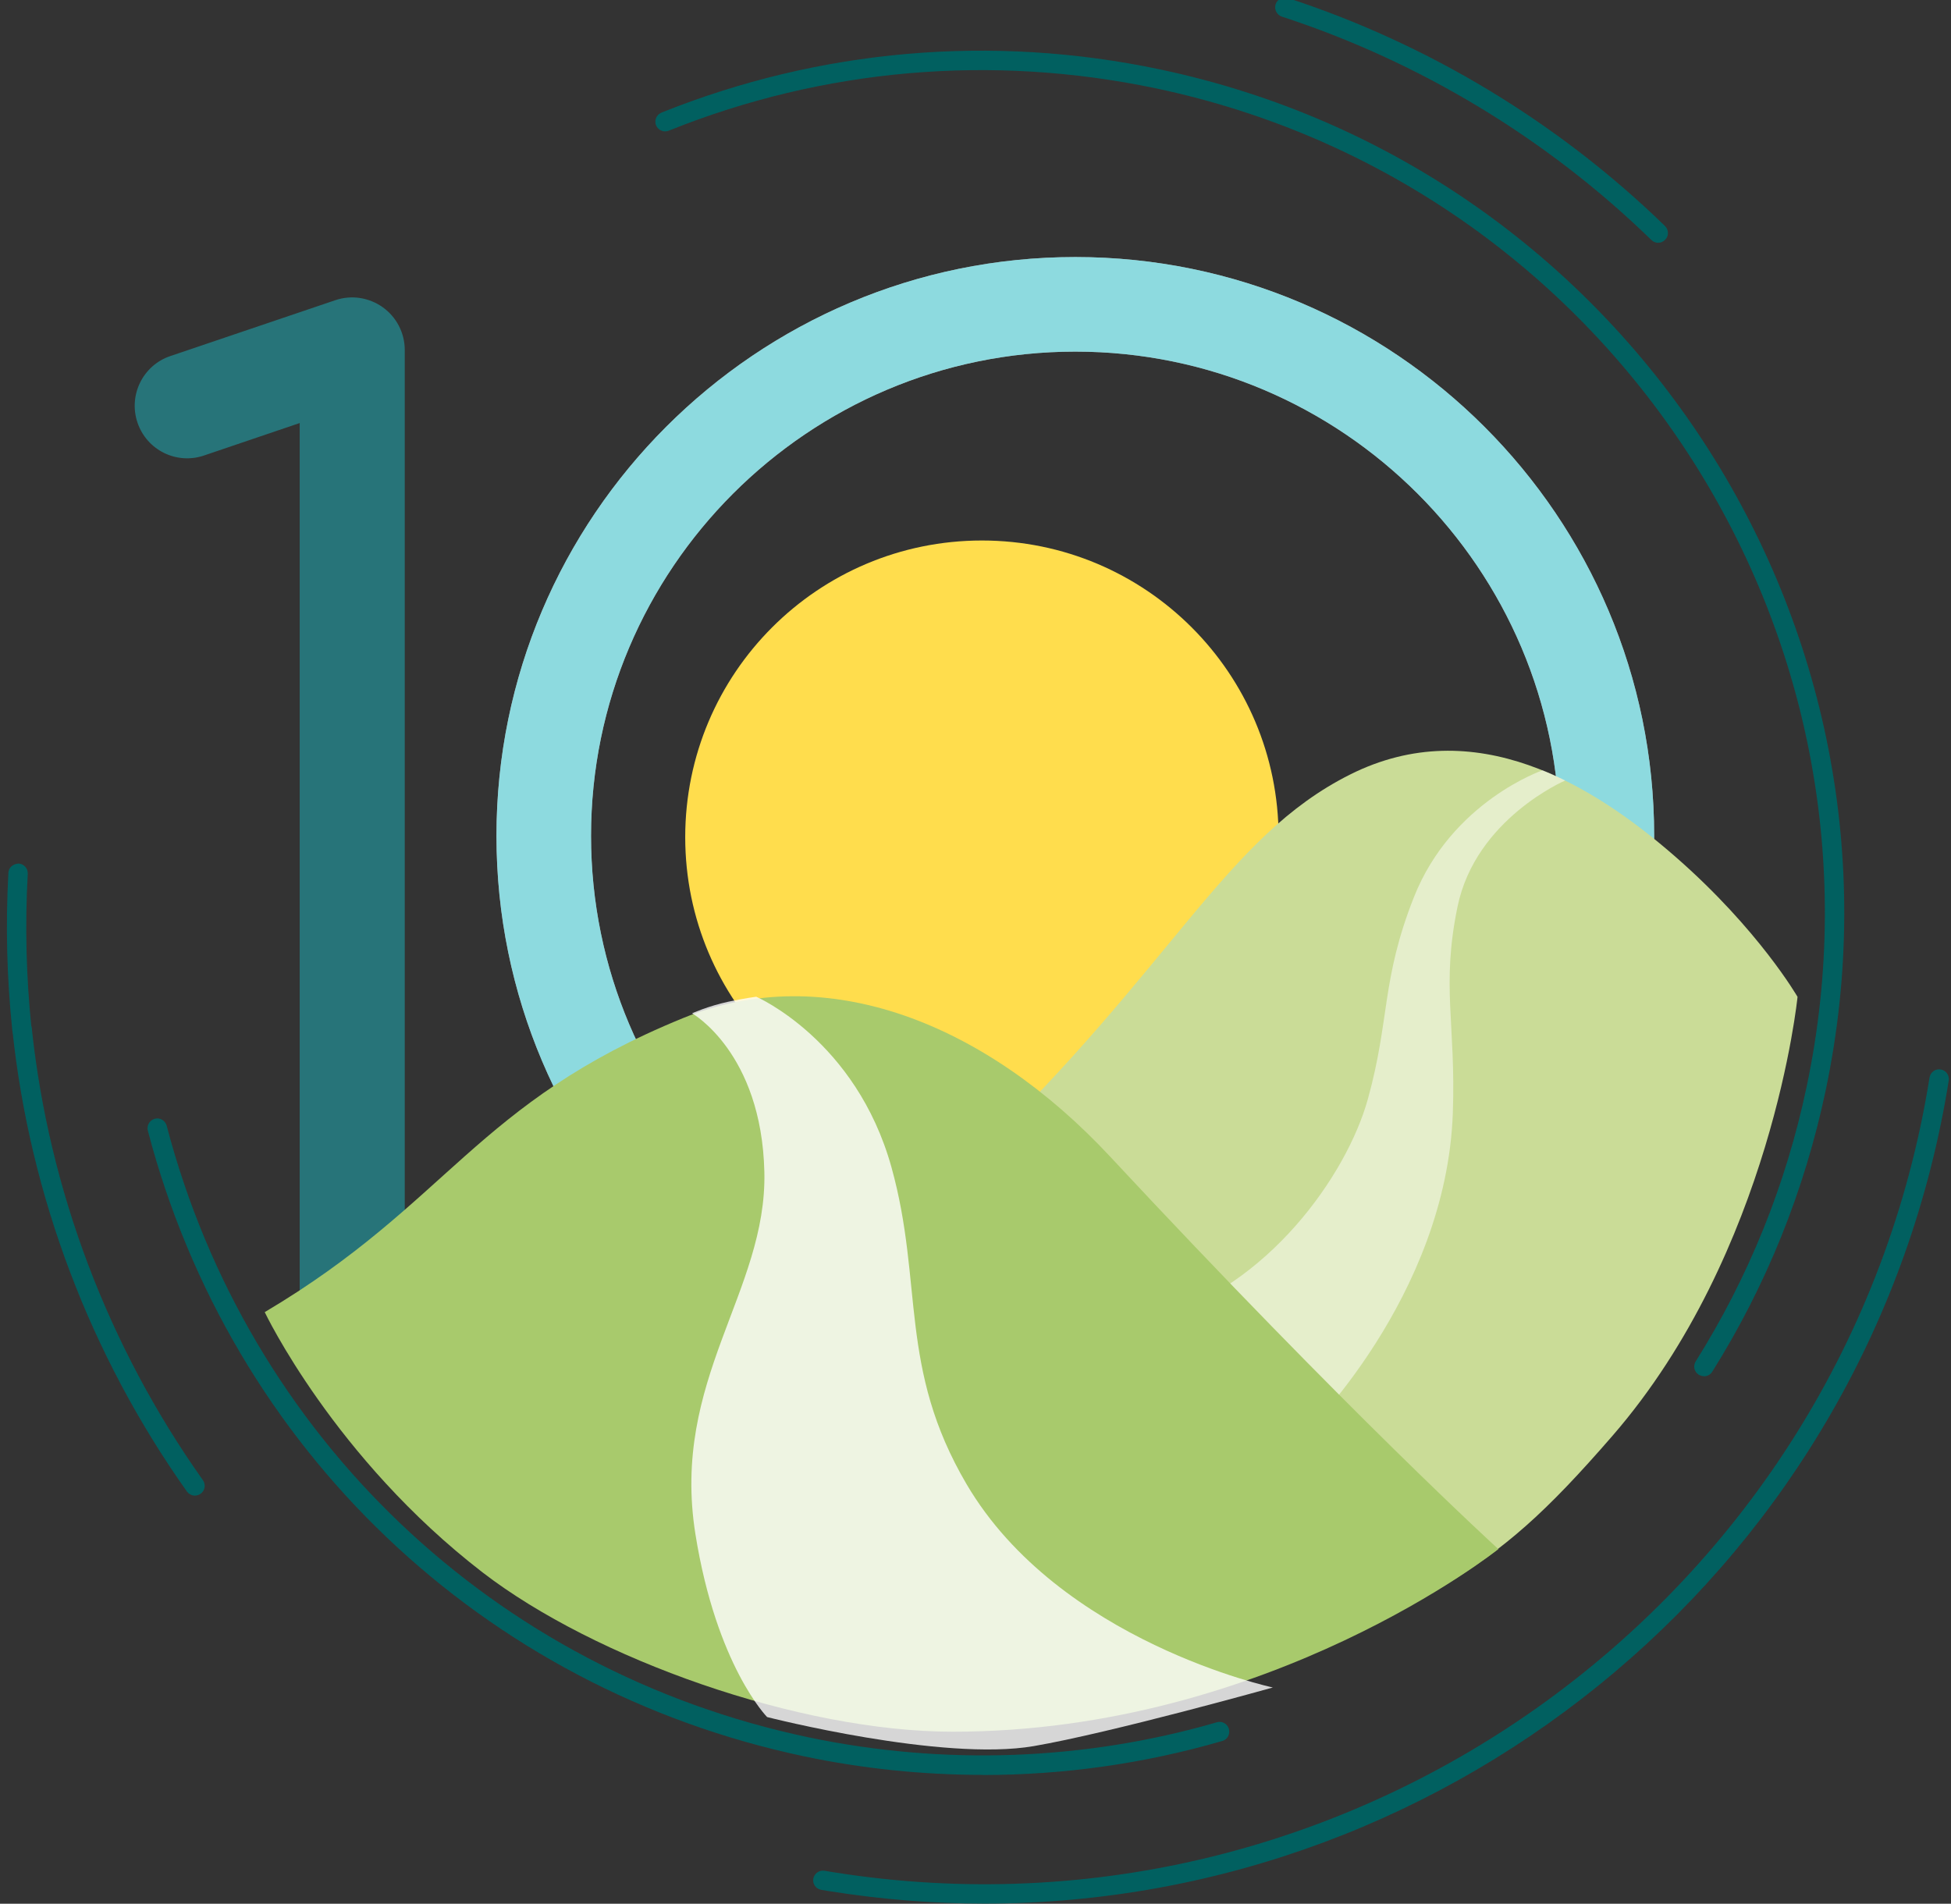 <svg xmlns="http://www.w3.org/2000/svg" width="290" height="283" viewBox="0 0 290 283" fill="none"><rect x="0" y="0" width="290" height="283" fill="#333333" stroke="none"/><g clip-path="url(#clip0_1103_23005)"><path d="M159.837 210.294C112.392 210.294 73.795 171.697 73.795 124.253C73.795 76.808 112.392 38.211 159.837 38.211C207.281 38.211 245.878 76.808 245.878 124.253C245.878 171.697 207.281 210.294 159.837 210.294ZM159.837 52.269C120.15 52.269 87.853 84.567 87.853 124.253C87.853 163.939 120.15 196.236 159.837 196.236C199.523 196.236 231.82 163.939 231.82 124.253C231.82 84.567 199.523 52.269 159.837 52.269V52.269Z" fill="white"></path><g opacity="0.5"><path d="M159.837 210.294C112.392 210.294 73.795 171.697 73.795 124.253C73.795 76.808 112.392 38.211 159.837 38.211C207.281 38.211 245.878 76.808 245.878 124.253C245.878 171.697 207.281 210.294 159.837 210.294ZM159.837 52.269C120.15 52.269 87.853 84.567 87.853 124.253C87.853 163.939 120.15 196.236 159.837 196.236C199.523 196.236 231.82 163.939 231.82 124.253C231.82 84.567 199.523 52.269 159.837 52.269V52.269Z" fill="#1CB5BF"></path></g><path d="M145.952 168.548C170.307 168.548 190.052 148.803 190.052 124.448C190.052 100.092 170.307 80.348 145.952 80.348C121.596 80.348 101.852 100.092 101.852 124.448C101.852 148.803 121.596 168.548 145.952 168.548Z" fill="#FFDD4D"></path><g opacity="0.5"><path d="M52.366 207.825C48.049 207.825 44.549 204.325 44.549 200.009V62.886L30.335 67.709C26.252 69.109 21.819 66.911 20.438 62.828C19.058 58.745 21.235 54.311 25.319 52.931L49.838 44.628C52.23 43.811 54.855 44.22 56.896 45.678C58.938 47.136 60.163 49.508 60.163 52.017V200.028C60.163 204.345 56.663 207.845 52.346 207.845L52.366 207.825Z" fill="#1CB5BF"></path></g><path d="M145.058 171.872C174.419 143.677 182.158 124.408 200.689 115.133C219.219 105.858 236.719 116.591 249.086 127.402C261.452 138.214 267.189 148.189 267.189 148.189C267.189 148.189 263.416 186.066 239.694 213.425C229.68 224.975 223.789 230.147 214.319 235.922C190.402 250.486 160.905 253.539 160.905 253.539L112.547 191.452C112.547 191.452 131.272 185.114 145.058 171.891V171.872Z" fill="#CADC97"></path><g opacity="0.5"><path d="M171.502 196.1C188.399 191.394 200.163 174.73 203.313 163.414C206.619 151.514 205.296 145.7 210.158 133.391C215.796 119.119 229.291 114.511 229.291 114.511C229.291 114.511 230.088 114.841 230.594 115.055C231.177 115.308 232.655 116.027 232.655 116.027C232.655 116.027 219.355 121.705 216.652 134.772C214.202 146.652 216.419 152.116 215.952 165.436C214.999 192.852 193.727 213.366 193.727 213.366L171.502 196.1V196.1Z" fill="white"></path></g><path d="M39.357 195.05C66.735 178.814 70.644 163.959 101.541 151.339C122.852 142.628 146.574 152.136 165.007 171.931C200.649 210.198 222.719 230.284 222.719 230.284C222.719 230.284 188.749 257.428 141.635 257.428C118.73 257.428 88.377 246.559 71.752 233.764C49.644 216.731 39.357 195.07 39.357 195.07V195.05Z" fill="#A8CA6C"></path><g opacity="0.8"><path d="M102.844 150.619C102.844 150.619 113.208 156.433 113.616 174.224C114.025 192.016 99.694 205.083 103.369 228.066C106.5 247.627 114.025 255.249 114.025 255.249C114.025 255.249 140.08 261.919 153.672 259.566C165.183 257.583 189.197 250.855 189.197 250.855C189.197 250.855 157.444 244.049 143.677 220.638C133.508 203.333 137.3 190.772 132.516 173.544C127.247 154.586 112.411 148.169 112.411 148.169C112.411 148.169 110.719 148.383 108.269 148.908C105.216 149.569 102.863 150.638 102.863 150.638L102.844 150.619Z" fill="white"></path></g><path d="M146.341 282.978C138.758 282.978 131.097 282.375 123.378 281.15L122.075 280.936C121.278 280.8 120.753 280.061 120.889 279.284C121.025 278.506 121.764 277.981 122.541 278.097L123.844 278.311C201.35 290.678 274.441 237.692 286.808 160.186C286.944 159.389 287.683 158.845 288.461 158.981C289.258 159.097 289.783 159.856 289.666 160.634C278.272 231.995 216.419 282.978 146.361 282.978H146.341Z" fill="#016060"></path><path d="M246.482 36.092C246.112 36.092 245.762 35.956 245.47 35.683C229.993 20.614 210.995 9.142 190.54 2.472C189.782 2.219 189.373 1.403 189.607 0.644C189.84 -0.114 190.676 -0.522 191.434 -0.289C212.318 6.517 231.704 18.242 247.493 33.603C248.057 34.167 248.076 35.081 247.512 35.644C247.22 35.936 246.851 36.092 246.482 36.092V36.092Z" fill="#016060"></path><path d="M3.27 154.489C2.531 154.489 1.909 153.944 1.831 153.186C1.015 145.447 0.82 137.553 1.248 129.736C1.287 128.939 1.967 128.414 2.765 128.375C3.562 128.414 4.165 129.094 4.126 129.892C3.698 137.553 3.892 145.292 4.69 152.875C4.767 153.672 4.203 154.372 3.406 154.469C3.348 154.469 3.309 154.469 3.251 154.469L3.27 154.489Z" fill="#016060"></path><path d="M28.974 222.331C28.527 222.331 28.079 222.117 27.788 221.728C13.418 201.467 4.455 177.764 1.849 153.206C1.771 152.409 2.335 151.709 3.132 151.611C3.93 151.573 4.63 152.098 4.727 152.895C7.293 176.967 16.082 200.184 30.16 220.036C30.627 220.698 30.471 221.592 29.81 222.059C29.557 222.234 29.266 222.331 28.974 222.331V222.331Z" fill="#016060"></path><path d="M146.05 263.844C137.183 263.844 128.297 262.93 119.586 261.102C71.772 251.03 34.361 215.389 21.975 168.08C21.781 167.302 22.228 166.525 23.006 166.311C23.783 166.097 24.561 166.564 24.775 167.341C36.889 213.58 73.445 248.425 120.189 258.264C140.294 262.483 161.275 261.725 180.875 256.027C181.633 255.794 182.45 256.241 182.664 257.019C182.878 257.797 182.45 258.594 181.672 258.808C170.122 262.172 158.106 263.864 146.05 263.864V263.844Z" fill="#016060"></path><path d="M253.286 204.578C253.014 204.578 252.761 204.5 252.508 204.364C251.828 203.936 251.633 203.042 252.061 202.361C259.917 189.858 265.478 176.111 268.55 161.508C282.783 93.919 239.364 27.361 171.794 13.128C147.431 8.014 122.406 10.172 99.403 19.428C98.664 19.72 97.828 19.369 97.517 18.631C97.225 17.892 97.575 17.056 98.314 16.744C121.842 7.294 147.469 5.058 172.378 10.308C241.522 24.872 285.933 92.967 271.369 162.111C268.219 177.044 262.542 191.103 254.511 203.917C254.239 204.344 253.772 204.597 253.286 204.597V204.578Z" fill="#016060"></path></g><defs><clipPath id="clip0_1103_23005"><rect width="290" height="283" fill="white"></rect></clipPath></defs></svg>
